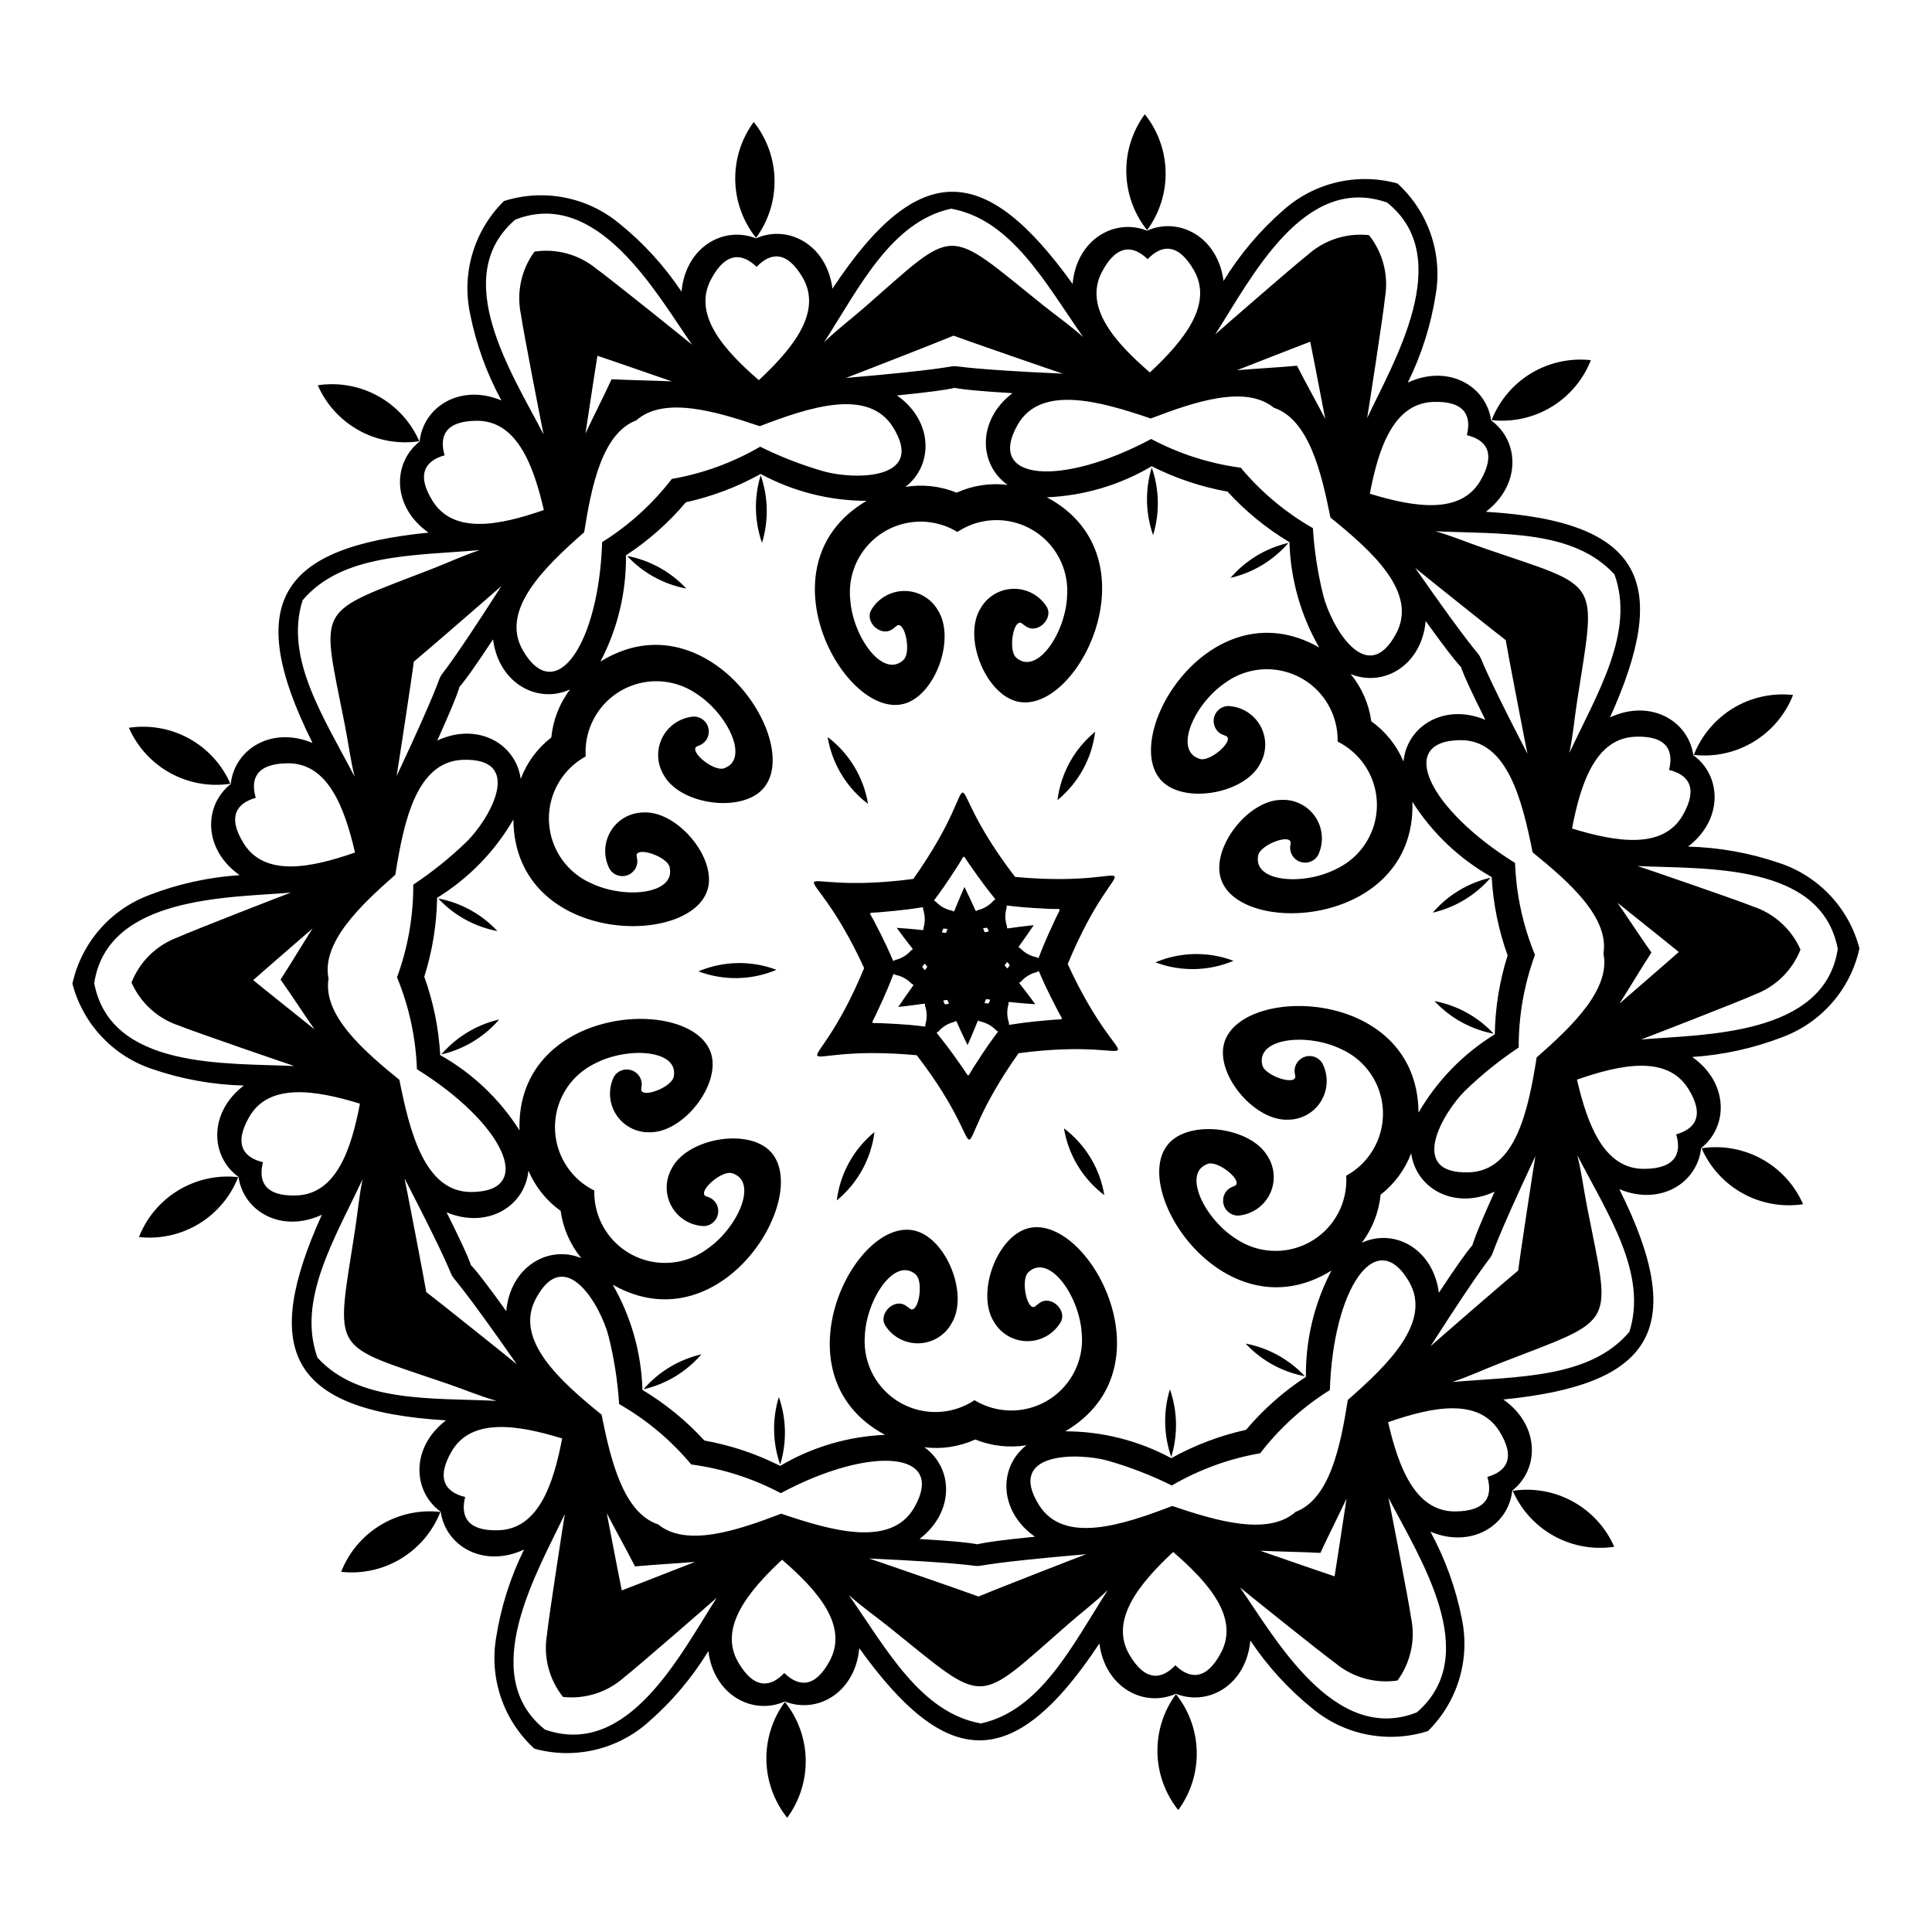 <?xml version="1.0" encoding="UTF-8"?>
<!-- Uploaded to: ICON Repo, www.iconrepo.com, Generator: ICON Repo Mixer Tools -->
<svg fill="#000000" width="800px" height="800px" version="1.1" viewBox="144 144 512 512" xmlns="http://www.w3.org/2000/svg">
 <path d="m565.59 239.45c-5.519-0.613-11.086 0.613-15.84 3.484-4.754 2.867-8.426 7.227-10.453 12.398 5.519 0.609 11.086-0.613 15.84-3.484 4.754-2.871 8.426-7.227 10.453-12.398zm-221.84-63.129c-3.289 4.473-5.012 9.906-4.902 15.457 0.109 5.551 2.047 10.914 5.508 15.254 3.293-4.473 5.016-9.906 4.906-15.457-0.109-5.555-2.047-10.914-5.512-15.254zm-165.59 160.55c2.231 5.086 6.074 9.297 10.934 11.977 4.863 2.684 10.477 3.688 15.965 2.856-2.227-5.086-6.07-9.297-10.934-11.977-4.863-2.68-10.473-3.684-15.965-2.856zm56.246 223.68c5.519 0.613 11.086-0.609 15.84-3.481 4.754-2.871 8.43-7.231 10.457-12.398-5.519-0.613-11.09 0.609-15.84 3.481-4.754 2.871-8.43 7.231-10.457 12.398zm221.84 63.129c3.289-4.473 5.012-9.906 4.902-15.457-0.109-5.551-2.043-10.914-5.508-15.254-3.293 4.473-5.016 9.906-4.906 15.461 0.109 5.551 2.047 10.91 5.512 15.25zm165.59-160.55c-2.227-5.086-6.07-9.297-10.934-11.977-4.863-2.68-10.473-3.684-15.965-2.856 2.227 5.086 6.07 9.297 10.934 11.977 4.863 2.684 10.477 3.684 15.965 2.856zm-28.953-119.07c5.519 0.613 11.086-0.609 15.84-3.481 4.754-2.871 8.426-7.227 10.453-12.398-5.519-0.613-11.086 0.609-15.84 3.481-4.754 2.871-8.426 7.231-10.453 12.398zm-144.89-139.07c3.289-4.473 5.016-9.906 4.906-15.457-0.109-5.555-2.047-10.914-5.512-15.254-3.289 4.473-5.012 9.906-4.902 15.457 0.109 5.555 2.043 10.914 5.508 15.254zm-192.88 55.941c-2.231-5.086-6.074-9.293-10.938-11.977-4.859-2.68-10.473-3.684-15.961-2.852 2.227 5.086 6.07 9.293 10.934 11.977 4.863 2.68 10.473 3.684 15.965 2.852zm-47.996 195.02c-5.519-0.613-11.086 0.609-15.84 3.481-4.754 2.871-8.426 7.231-10.453 12.398 5.519 0.613 11.086-0.609 15.84-3.481s8.426-7.231 10.453-12.398zm144.89 139.07c-3.289 4.473-5.016 9.906-4.906 15.461 0.113 5.551 2.047 10.91 5.512 15.25 3.289-4.473 5.016-9.906 4.906-15.457s-2.047-10.914-5.512-15.254zm192.88-55.941c2.231 5.086 6.074 9.297 10.938 11.977s10.473 3.684 15.965 2.856c-2.231-5.086-6.074-9.297-10.938-11.977-4.863-2.684-10.473-3.688-15.965-2.856zm-139.29-149.22c0.586 1.242 0.668 0.945-0.648 1.18-0.508-1.242-0.715-1.012 0.648-1.18zm5.992 9.922c-0.785 1.129-0.484 1.051-1.348 0.027 0.824-1.059 0.523-1.125 1.352-0.027zm-5.598 10.152c-1.371-0.113-1.152 0.105-0.695-1.152 1.328 0.18 1.234-0.113 0.699 1.152zm-11.59 0.227c-0.586-1.242-0.668-0.945 0.648-1.18 0.512 1.242 0.719 1.012-0.645 1.18zm-5.992-9.922c0.785-1.129 0.484-1.051 1.348-0.027-0.82 1.059-0.52 1.125-1.344 0.027zm5.598-10.152c1.371 0.113 1.152-0.105 0.695 1.152-1.324-0.18-1.23 0.113-0.695-1.152zm23.941-0.914c-8.332 0.898-6.914 1.215-7.086 0.32-0.543-1.59-0.578-3.309-0.098-4.918 0.18-1.18-1.695-0.281 11.711 0.297 2.992 0.129 2.719-0.531 1.387 2.293-5.731 12.137-4.078 10.891-5.191 10.504h0.004c-1.648-0.324-3.152-1.152-4.309-2.375-0.711-0.566-1.09 0.836 3.582-6.121zm0.414 20.961c-4.941-6.769-4.508-5.379-3.82-5.977 1.105-1.266 2.574-2.152 4.211-2.543 1.109-0.434-0.605-1.609 5.598 10.293 1.383 2.656 1.82 2.09-1.293 2.348-13.375 1.105-11.469 1.91-11.691 0.758-0.543-1.59-0.578-3.309-0.098-4.918 0.137-0.902-1.27-0.527 7.094 0.039zm-17.949 10.84c3.391-7.664 2.406-6.594 3.266-6.297h0.004c1.645 0.324 3.152 1.152 4.305 2.375 0.934 0.746 1.094-1.328-6.113 9.996-1.605 2.527-0.898 2.621-2.68 0.055-7.644-11.031-7.391-8.977-6.504-9.746l0.004-0.004c1.102-1.266 2.574-2.152 4.207-2.543 0.852-0.332-0.176-1.363 3.512 6.164zm-18.359-10.125c8.332-0.898 6.914-1.215 7.086-0.32v0.004c0.543 1.586 0.578 3.305 0.098 4.914-0.18 1.18 1.695 0.281-11.711-0.297-2.992-0.129-2.719 0.531-1.387-2.293 5.731-12.137 4.078-10.891 5.191-10.504 1.645 0.324 3.152 1.152 4.305 2.375 0.711 0.57 1.09-0.836-3.582 6.121zm-0.414-20.961c4.941 6.769 4.508 5.379 3.82 5.977-1.102 1.266-2.574 2.156-4.207 2.543-1.109 0.434 0.605 1.609-5.598-10.293-1.383-2.656-1.82-2.09 1.293-2.348 13.375-1.105 11.469-1.91 11.691-0.758v0.004c0.543 1.586 0.574 3.305 0.094 4.914-0.137 0.902 1.27 0.527-7.094-0.039zm17.949-10.84c-3.391 7.664-2.406 6.594-3.266 6.297-1.648-0.324-3.156-1.152-4.309-2.375-0.934-0.746-1.094 1.328 6.113-9.996 1.605-2.527 0.898-2.621 2.68-0.055 7.644 11.031 7.391 8.977 6.504 9.746v0.004c-1.105 1.266-2.578 2.156-4.211 2.543-0.848 0.332 0.176 1.363-3.512-6.164zm231.44 16.41c-3.484 23.242-35.844 22.621-52.121 24.016 0.68-0.219 26.238-10.137 30.074-11.891h-0.004c5.566-2.07 9.992-6.406 12.168-11.93-2.394-5.434-6.984-9.594-12.629-11.445-4.016-1.648-29.934-10.531-30.52-10.695 18.094 0.836 48.672-0.93 53.031 21.945zm-111.57 202.35c-21.871 8.605-37.512-19.73-46.859-33.129 0.531 0.48 21.898 17.656 25.332 20.098 4.574 3.785 10.543 5.449 16.418 4.574 3.508-4.793 4.816-10.848 3.594-16.66-0.582-4.305-5.848-31.188-5.996-31.777 8.324 16.086 25.141 41.684 7.512 56.895zm-231.03 4.555c-18.387-14.637-1.668-42.352 5.262-57.145-0.148 0.699-4.34 27.789-4.738 31.988l-0.004-0.004c-0.988 5.856 0.555 11.855 4.25 16.504 5.902 0.645 11.801-1.25 16.227-5.215 3.375-2.609 24.016-20.59 24.52-21.082-9.766 15.25-23.527 42.617-45.516 34.953zm-119.46-197.8c3.484-23.242 35.844-22.621 52.121-24.016-0.68 0.219-26.238 10.137-30.074 11.891-5.566 2.07-9.988 6.406-12.168 11.93 2.394 5.438 6.984 9.598 12.629 11.445 4.016 1.648 29.934 10.531 30.52 10.695-18.094-0.836-48.672 0.93-53.027-21.945zm111.57-202.35c21.871-8.605 37.512 19.73 46.859 33.129-0.531-0.48-21.898-17.656-25.332-20.098h-0.004c-4.574-3.785-10.543-5.445-16.418-4.57-3.508 4.789-4.812 10.844-3.594 16.656 0.582 4.301 5.848 31.188 5.996 31.777-8.324-16.082-25.141-41.684-7.508-56.895zm231.03-4.555c18.387 14.637 1.668 42.352-5.262 57.145 0.148-0.699 4.34-27.789 4.738-31.988v0.004c0.988-5.856-0.555-11.855-4.25-16.504-5.902-0.645-11.801 1.254-16.223 5.215-3.375 2.609-24.016 20.59-24.52 21.082 9.766-15.25 23.527-42.617 45.516-34.949zm77.332 198.63c-3.996 3.539-15.539 13.492-15.734 13.684 2.852-4.453 5.598-9.109 8.477-13.539-3.051-4.312-5.977-8.859-9-13.195 0.199 0.184 12.125 9.672 16.258 13.051zm-91.227 165.46c-5.062-1.688-19.453-6.711-19.719-6.785 5.281 0.242 10.688 0.293 15.965 0.57 2.211-4.797 4.684-9.605 6.926-14.395-0.059 0.27-2.312 15.344-3.172 20.609zm-188.9 3.723c-1.07-5.231-3.914-20.203-3.981-20.469 2.43 4.695 5.09 9.402 7.488 14.109 5.262-0.484 10.66-0.746 15.93-1.199-0.266 0.09-14.445 5.672-19.441 7.559zm-97.68-161.73c3.996-3.539 15.539-13.492 15.734-13.684-2.852 4.453-5.598 9.109-8.477 13.539 3.051 4.312 5.977 8.859 9 13.195-0.199-0.184-12.125-9.672-16.258-13.051zm91.23-165.46c5.062 1.688 19.453 6.711 19.719 6.785-5.281-0.242-10.688-0.293-15.965-0.57-2.211 4.797-4.684 9.605-6.926 14.395 0.055-0.27 2.309-15.34 3.172-20.609zm188.9-3.723c1.07 5.231 3.914 20.203 3.981 20.469-2.43-4.695-5.09-9.402-7.488-14.109-5.262 0.484-10.66 0.746-15.93 1.199 0.266-0.086 14.441-5.672 19.438-7.559zm73.312 228.97c-0.852-4.363-1.426-8.984-2.543-13.387 8.082 15.617 18.703 31.352 13.812 46.805-10.457 12.383-29.43 11.797-46.953 13.301 4.316-1.406 8.531-3.387 12.68-4.996 31.492-12.223 29.391-8.996 23.004-41.723zm-137.28 110.74c3.356-2.922 7.066-5.727 10.32-8.895-9.484 14.809-17.801 31.871-33.625 35.363-15.953-2.867-24.934-19.59-34.992-34.012 3.375 3.035 7.199 5.695 10.664 8.48 26.336 21.164 22.488 20.957 47.633-0.938zm-164.54-63.52c4.207 1.445 8.496 3.258 12.863 4.492-17.566-0.809-36.5 0.52-47.441-11.438-5.492-15.25 4.496-31.387 11.957-47.312-0.941 4.441-1.332 9.082-2.012 13.477-5.156 33.387-6.898 29.949 24.633 40.781zm-27.258-174.25c0.852 4.363 1.426 8.984 2.543 13.387-8.082-15.617-18.703-31.352-13.812-46.805 10.457-12.383 29.43-11.797 46.953-13.301-4.316 1.406-8.531 3.387-12.68 4.996-31.496 12.227-29.395 8.996-23.004 41.723zm137.28-110.73c-3.356 2.922-7.066 5.727-10.32 8.895 9.484-14.809 17.801-31.871 33.625-35.363 15.953 2.867 24.934 19.59 34.992 34.012-3.375-3.035-7.199-5.695-10.664-8.48-26.332-21.168-22.488-20.957-47.633 0.938zm164.54 63.516c-4.207-1.445-8.496-3.258-12.863-4.492 17.566 0.809 36.5-0.52 47.441 11.438 5.492 15.25-4.496 31.387-11.957 47.312 0.941-4.441 1.332-9.082 2.012-13.477 5.156-33.387 6.902-29.949-24.633-40.781zm13.617 161.09c-0.191 0.906-4.289 27.812-4.57 30.328-1.934 1.543-22.562 19.422-23.211 20.051 27.914-43.57 5.809-3.473 27.781-50.379zm-119.05 105.51c-0.879 0.285-26.23 10.191-28.551 11.207-2.305-0.902-28.102-9.828-28.969-10.074 51.688 2.383 5.91 3.289 57.52-1.133zm-150.9-50.352c-0.688-0.617-21.941-17.621-23.98-19.121-0.371-2.445-5.539-29.25-5.762-30.125 23.781 45.953 0.109 6.766 29.742 49.246zm-31.844-155.86c0.191-0.906 4.289-27.812 4.57-30.328 1.934-1.543 22.562-19.422 23.211-20.051-27.91 43.57-5.809 3.473-27.781 50.379zm119.05-105.51c0.879-0.285 26.23-10.191 28.551-11.207 2.305 0.902 28.102 9.828 28.969 10.074-51.691-2.383-5.914-3.289-57.52 1.133zm150.9 50.352c0.688 0.617 21.941 17.621 23.98 19.121 0.371 2.445 5.539 29.25 5.762 30.125-23.785-45.953-0.113-6.762-29.746-49.246zm-37.469-42.461c9.199 3.082 12.559 16.883 14.996 29.094 10.992 8.902 23.234 19.82 17.43 30.723-7.816 14.672-17.23-1.965-19.297-9.961-1.473-5.887-2.402-11.895-2.789-17.953-7.269-4.156-13.742-9.578-19.105-16.008-8.305-1.105-16.34-3.684-23.738-7.613-23.625 12.652-43.98 11.285-35.391-3.773 6.121-10.73 21.887-6.203 35.285-1.66 11.625-4.457 25.09-8.98 32.605-2.848zm87.348 144.64c1.93 9.508-8.34 19.32-17.699 27.531-2.215 13.969-5.547 30.031-17.895 30.457-16.609 0.57-6.906-15.902-1.02-21.688h0.004c4.363-4.215 9.102-8.031 14.152-11.391-0.035-8.375 1.426-16.691 4.312-24.551-3.195-7.742-4.981-15.992-5.277-24.363-22.77-14.133-31.762-32.445-14.43-32.535 12.352-0.062 16.316 15.855 19.078 29.727 9.68 7.84 20.324 17.238 18.773 26.812zm-81.582 147.97c-7.269 6.422-20.898 2.438-32.691-1.562-13.207 5.066-28.781 10.211-35.32-0.27-8.797-14.098 10.316-13.934 18.273-11.727l-0.008 0.004c5.836 1.668 11.508 3.863 16.945 6.559 7.234-4.219 15.164-7.109 23.418-8.539 5.106-6.641 11.355-12.312 18.461-16.75 0.855-26.785 12.219-43.73 20.961-28.762 6.231 10.664-5.574 22.059-16.203 31.387-1.953 12.297-4.769 26.215-13.836 29.66zm-168.93 3.328c-9.199-3.082-12.559-16.883-14.996-29.094-10.992-8.902-23.234-19.82-17.43-30.723 7.812-14.668 17.227 1.969 19.289 9.961 1.473 5.887 2.406 11.898 2.789 17.953 7.273 4.156 13.742 9.578 19.109 16.008 8.301 1.105 16.34 3.684 23.734 7.613 23.625-12.652 43.98-11.285 35.391 3.773-6.121 10.73-21.887 6.203-35.285 1.66-11.625 4.461-25.09 8.98-32.605 2.848zm-87.355-144.64c-1.93-9.508 8.34-19.32 17.699-27.531 2.215-13.969 5.547-30.031 17.895-30.457 16.609-0.57 6.906 15.902 1.02 21.688-4.367 4.219-9.102 8.031-14.156 11.391 0.035 8.375-1.422 16.691-4.309 24.551 3.191 7.742 4.981 15.996 5.273 24.363 22.77 14.133 31.762 32.445 14.43 32.535-12.352 0.062-16.316-15.855-19.078-29.727-9.68-7.836-20.324-17.238-18.773-26.812zm81.586-147.97c7.269-6.422 20.898-2.438 32.691 1.562 13.207-5.066 28.781-10.211 35.32 0.27 8.797 14.098-10.316 13.934-18.273 11.727h0.004c-5.836-1.672-11.504-3.867-16.941-6.562-7.238 4.219-15.168 7.109-23.418 8.543-5.109 6.637-11.359 12.309-18.461 16.75-0.855 26.785-12.219 43.73-20.961 28.762-6.231-10.664 5.574-22.059 16.203-31.387 1.949-12.297 4.766-26.219 13.836-29.664zm194.37 19.461c2.312-12.156 6.277-23.973 16.84-24.332 8.508-0.293 10.113 3.887 8.863 8.812 4.938 1.188 7.891 4.551 3.672 11.945-5.238 9.176-17.539 7.184-29.375 3.574zm-161.92-30.094c-9.371-8.082-17.621-17.422-12.652-26.754 4-7.512 8.422-6.812 12.062-3.269 3.496-3.684 7.887-4.559 12.18 2.793 5.328 9.125-2.547 18.785-11.59 27.23zm-107.02 125.18c-11.684 4.074-23.898 6.551-29.496-2.418-4.508-7.223-1.691-10.699 3.199-12.078-1.441-4.871-0.004-9.109 8.508-9.152 10.574-0.059 15 11.594 17.789 23.648zm54.898 155.27c-2.312 12.156-6.277 23.973-16.84 24.332-8.508 0.293-10.113-3.887-8.863-8.812-4.938-1.188-7.891-4.551-3.672-11.945 5.238-9.18 17.539-7.188 29.375-3.574zm161.92 30.094c9.371 8.082 17.621 17.422 12.652 26.754-4 7.512-8.422 6.812-12.062 3.269-3.496 3.684-7.887 4.559-12.18-2.793-5.328-9.129 2.547-18.789 11.594-27.23zm107.02-125.18c11.684-4.074 23.898-6.551 29.496 2.418 4.508 7.223 1.691 10.699-3.199 12.078 1.441 4.871 0.004 9.109-8.508 9.152-10.574 0.059-15-11.59-17.789-23.648zm15.531-90.879c8.508-0.293 10.113 3.887 8.863 8.812 4.938 1.188 7.891 4.551 3.672 11.945-5.238 9.18-17.539 7.191-29.375 3.578 2.309-12.156 6.273-23.969 16.84-24.332zm-141.37-123.28c4-7.512 8.422-6.812 12.062-3.269 3.496-3.684 7.887-4.559 12.18 2.793 5.332 9.129-2.543 18.785-11.59 27.23-9.371-8.082-17.621-17.422-12.652-26.754zm-177.45 60.785c-4.508-7.223-1.691-10.699 3.199-12.078-1.441-4.871-0.004-9.109 8.508-9.152 10.57-0.055 14.996 11.594 17.789 23.652-11.684 4.07-23.898 6.547-29.496-2.422zm-36.082 184.07c-8.508 0.293-10.113-3.887-8.863-8.812-4.938-1.188-7.891-4.551-3.672-11.945 5.238-9.18 17.539-7.191 29.375-3.578-2.312 12.16-6.277 23.977-16.84 24.336zm141.36 123.29c-4 7.512-8.422 6.812-12.062 3.269-3.496 3.684-7.887 4.559-12.18-2.793-5.332-9.129 2.543-18.785 11.59-27.23 9.371 8.082 17.621 17.422 12.652 26.754zm177.45-60.785c4.508 7.223 1.691 10.699-3.199 12.078 1.441 4.871 0.004 9.109-8.508 9.152-10.57 0.055-14.996-11.594-17.789-23.652 11.688-4.07 23.902-6.547 29.496 2.422zm-55.91-235.44c-5.973 1.375-11.348 4.621-15.348 9.27 5.973-1.379 11.348-4.625 15.348-9.27zm-139.86-17.926c-1.797 5.856-1.672 12.137 0.352 17.922 1.793-5.859 1.672-12.141-0.352-17.922zm-85.453 112.15c4.176 4.484 9.676 7.516 15.695 8.656-4.176-4.484-9.676-7.516-15.695-8.656zm54.398 130.08c5.973-1.375 11.352-4.621 15.348-9.266-5.973 1.375-11.348 4.621-15.348 9.266zm139.86 17.93c1.797-5.859 1.672-12.141-0.352-17.926-1.793 5.859-1.668 12.141 0.352 17.926zm85.453-112.16h0.004c-4.18-4.484-9.68-7.516-15.699-8.656 4.176 4.484 9.676 7.516 15.699 8.656zm-16.156-32.086c5.969-1.375 11.344-4.621 15.344-9.266-5.973 1.375-11.348 4.621-15.344 9.266zm-74.109-100.04c1.793-5.859 1.668-12.141-0.355-17.922-1.793 5.859-1.668 12.137 0.355 17.922zm-123.7 14.156c-4.18-4.481-9.68-7.516-15.699-8.656 4.176 4.484 9.676 7.519 15.699 8.656zm-49.586 114.2c-5.973 1.375-11.348 4.625-15.348 9.266 5.973-1.375 11.348-4.621 15.348-9.266zm74.105 100.04c-1.793 5.859-1.668 12.141 0.355 17.926 1.793-5.859 1.672-12.141-0.355-17.926zm123.7-14.156c4.18 4.484 9.68 7.516 15.699 8.656-4.176-4.484-9.676-7.516-15.699-8.656zm-49.859-144.02c5.531-4.535 9.109-11.023 9.992-18.121-5.531 4.535-9.109 11.023-9.992 18.121zm25.965 42.992v-0.004c6.695 2.523 14.102 2.379 20.688-0.406-6.691-2.523-14.098-2.379-20.688 0.406zm-24.25 43.977c1.164 7.059 4.992 13.398 10.699 17.715-1.164-7.059-4.992-13.398-10.699-17.715zm-50.211 0.988v0.004c-5.531 4.535-9.109 11.02-9.992 18.121 5.531-4.535 9.109-11.023 9.992-18.121zm-25.965-42.992v0.004c-6.691-2.523-14.098-2.375-20.688 0.406 6.691 2.523 14.098 2.379 20.688-0.406zm24.25-43.98v0.004c-1.16-7.059-4.992-13.398-10.699-17.715 1.164 7.059 4.992 13.402 10.699 17.715zm133.38-21.879c-0.633-4.594-2.523-8.926-5.465-12.512 8.785 3.598 18.836-2.371 19.871-14.062 20.688 28.797-0.039-5.516 15.82 26.195-10.801-4.512-20.785 1.559-21.695 11.043-1.805-4.273-4.758-7.961-8.531-10.664zm-109.89-60.586c-4.297-1.75-8.996-2.277-13.57-1.527 7.508-5.809 7.363-17.496-2.242-24.238 35.285-3.516-4.797-2.727 30.598-0.602-9.309 7.098-9.043 18.781-1.285 24.309-4.606-0.57-9.277 0.141-13.5 2.059zm-107.42 64.871c-3.664 2.848-6.469 6.648-8.105 10.988-1.277-9.406-11.473-15.125-22.113-10.176 14.598-32.316-4.758 2.793 14.777-26.801 1.492 11.613 11.742 17.223 20.41 13.266-2.797 3.703-4.516 8.105-4.969 12.723zm2.473 125.46c0.633 4.594 2.527 8.926 5.465 12.516-8.785-3.598-18.836 2.371-19.871 14.062-20.688-28.797 0.039 5.516-15.82-26.195 10.801 4.512 20.785-1.559 21.695-11.043v-0.004c1.809 4.273 4.758 7.965 8.531 10.664zm109.89 60.59c4.297 1.746 8.992 2.273 13.57 1.523-7.508 5.809-7.363 17.496 2.242 24.238-35.285 3.516 4.797 2.727-30.598 0.602 9.309-7.098 9.043-18.781 1.285-24.309 4.602 0.574 9.273-0.141 13.5-2.055zm107.41-64.871v-0.004c3.664-2.844 6.469-6.648 8.105-10.988 1.277 9.406 11.473 15.125 22.113 10.176-14.598 32.316 4.758-2.793-14.777 26.801-1.492-11.613-11.742-17.223-20.41-13.266 2.797-3.703 4.516-8.105 4.969-12.723zm27.891-180.98c9.355-7.133 8.941-18.734 1.41-24.219-1.348-9.223-11.426-14.98-22.09-10.023v-0.004c3.644-7.375 6.141-15.262 7.406-23.391 1.824-10.883-1.996-21.945-10.152-29.379-10.637-2.93-22.035-0.254-30.262 7.098-6.199 5.406-11.535 11.73-15.828 18.746-1.5-11.672-11.754-17.113-20.27-13.332-8.66-3.445-18.688 2.406-19.727 14.121-22.629-31.5-40.336-34.047-63.641 1.254-1.5-11.672-11.754-17.113-20.27-13.332-8.66-3.445-18.688 2.406-19.727 14.121h0.004c-4.566-6.844-10.145-12.949-16.551-18.109-8.512-7.023-20.008-9.242-30.52-5.898-7.856 7.75-11.242 18.953-8.988 29.758 1.586 8.07 4.391 15.852 8.324 23.078-10.855-4.535-20.699 1.625-21.68 10.887-7.312 5.777-7.262 17.387 2.363 24.145-38.594 3.848-49.652 17.906-30.734 55.742-10.855-4.535-20.699 1.625-21.68 10.887-7.312 5.777-7.262 17.387 2.363 24.145l0.004-0.004c-8.211 0.535-16.289 2.312-23.961 5.281-10.336 3.859-18.008 12.703-20.367 23.48 2.785 10.68 10.797 19.211 21.277 22.664 7.781 2.66 15.926 4.121 24.148 4.332-9.355 7.133-8.941 18.734-1.41 24.219 1.348 9.223 11.426 14.98 22.09 10.023-15.965 35.348-9.32 51.953 32.906 54.488-9.355 7.133-8.941 18.734-1.41 24.219 1.348 9.223 11.426 14.98 22.09 10.023v-0.004c-3.641 7.375-6.141 15.262-7.406 23.391-1.824 10.883 2 21.945 10.152 29.379 10.641 2.93 22.035 0.258 30.266-7.094 6.195-5.41 11.531-11.73 15.824-18.75 1.5 11.672 11.754 17.113 20.27 13.332 8.66 3.445 18.688-2.406 19.727-14.121 22.629 31.5 40.336 34.047 63.641-1.254 1.5 11.672 11.754 17.113 20.27 13.332 8.66 3.445 18.688-2.406 19.727-14.121h-0.004c4.566 6.844 10.148 12.949 16.555 18.109 8.508 7.023 20.004 9.246 30.52 5.898 7.852-7.746 11.238-18.953 8.984-29.754-1.586-8.074-4.391-15.855-8.324-23.082 10.855 4.535 20.699-1.625 21.68-10.887 7.312-5.777 7.262-17.387-2.363-24.145 38.594-3.848 49.652-17.906 30.734-55.742 10.855 4.535 20.699-1.625 21.68-10.887 7.312-5.777 7.262-17.387-2.363-24.145l-0.004 0.004c8.211-0.531 16.289-2.312 23.961-5.281 10.336-3.859 18.008-12.703 20.367-23.48-2.781-10.676-10.797-19.211-21.277-22.66-7.781-2.664-15.926-4.125-24.148-4.332 9.355-7.133 8.941-18.734 1.41-24.219-1.348-9.223-11.426-14.98-22.09-10.023 15.969-35.348 9.32-51.957-32.906-54.488zm-68.453-5.348c4.789 5.242 10.32 9.758 16.41 13.406 0.277 9.805 2.984 19.383 7.871 27.883-29.777-16.895-54.555 26.297-40.551 36.391 6.754 4.867 21.137 1.871 24.934-5.609 1.762-3.125 1.762-6.941-0.004-10.066-1.766-3.121-5.039-5.09-8.625-5.188-1.758 0.109-3.231 1.363-3.625 3.082-0.391 1.715 0.391 3.484 1.922 4.352 0.477 0.207 0.965 0.387 1.445 0.59 1.797 1.391-4.379 6.785-7.062 6.012-7.168-2.062-1.602-14.527 6.602-20.141h0.004c3.781-2.781 8.469-4.043 13.137-3.535 4.668 0.508 8.977 2.75 12.07 6.281s4.75 8.098 4.644 12.789c4.207 2.09 7.477 5.68 9.164 10.062 1.688 4.383 1.664 9.242-0.059 13.609-1.727 4.367-5.027 7.93-9.254 9.98-8.625 4.562-22.402 3.719-20.898-3.531 0.566-2.734 8.215-5.688 8.609-3.449-0.047 0.52-0.109 1.035-0.152 1.555l0.004-0.004c0.051 1.762 1.254 3.277 2.957 3.731 1.699 0.449 3.496-0.273 4.414-1.773 1.582-3.223 1.363-7.035-0.578-10.051s-5.324-4.793-8.906-4.688c-8.391-0.121-17.738 11.211-16.57 19.453 2.43 17.18 52.176 15.219 51.086-18.953l-0.004 0.004c5.246 8.285 12.469 15.137 21.012 19.945 0.395 7.09 1.82 14.086 4.227 20.766-2.141 6.769-3.289 13.816-3.402 20.918-8.352 5.141-15.297 12.273-20.211 20.758-0.258-34.238-50.051-34.094-51.793-16.922-0.84 8.281 8.945 19.238 17.324 18.785 3.586-0.035 6.894-1.945 8.715-5.035 1.824-3.09 1.891-6.91 0.184-10.062-0.977-1.465-2.801-2.117-4.481-1.598-1.684 0.516-2.828 2.078-2.809 3.84 0.062 0.516 0.145 1.031 0.211 1.547-0.305 2.25-8.062-0.398-8.738-3.109-1.801-7.238 11.777-8.652 20.742-4.352 4.301 1.883 7.738 5.312 9.633 9.609s2.106 9.148 0.594 13.594-4.633 8.164-8.754 10.414c0.297 4.688-1.176 9.316-4.129 12.969-2.953 3.652-7.172 6.062-11.816 6.754-4.644 0.691-9.383-0.387-13.27-3.019-8.266-5.188-14.418-17.543-7.391-19.863 2.652-0.875 9.031 4.269 7.293 5.731-0.473 0.219-0.949 0.422-1.422 0.645v-0.004c-1.5 0.926-2.211 2.727-1.75 4.426 0.461 1.699 1.984 2.894 3.742 2.938 3.582-0.238 6.773-2.336 8.414-5.523 1.641-3.191 1.492-7.008-0.395-10.059-4.09-7.328-18.578-9.754-25.133-4.625-13.664 10.695 12.906 52.797 41.953 34.766-4.547 8.688-6.875 18.367-6.766 28.172-5.941 3.887-11.289 8.617-15.871 14.043-6.934 1.527-13.609 4.059-19.816 7.508-8.629-4.66-18.277-7.106-28.082-7.121 29.523-17.34 4.5-60.395-11.238-53.316-7.594 3.414-12.188 17.367-7.606 24.398h-0.004c1.824 3.09 5.133 4.996 8.719 5.027 3.586 0.035 6.93-1.816 8.809-4.871 2.078-3.238-2.516-7.527-5.586-5.191-0.418 0.312-0.82 0.641-1.234 0.957-2.102 0.859-3.688-7.184-1.676-9.121 5.371-5.18 13.383 5.875 14.141 15.789l-0.004-0.004c0.52 4.668-0.73 9.359-3.508 13.145-2.773 3.789-6.867 6.398-11.473 7.312-4.606 0.914-9.387 0.07-13.398-2.371-3.91 2.598-8.656 3.637-13.297 2.906-4.637-0.73-8.832-3.18-11.754-6.856-2.922-3.68-4.356-8.32-4.019-13.004 0.359-9.75 7.981-21.258 13.508-16.332 2.086 1.859 0.82 9.957-1.316 9.18-0.426-0.297-0.84-0.613-1.27-0.906-3.16-2.215-7.582 2.254-5.379 5.406 1.996 2.981 5.41 4.695 8.992 4.523 3.582-0.172 6.812-2.211 8.512-5.371 4.301-7.207-0.84-20.969-8.562-24.078-16.094-6.488-39.27 37.578-9.129 53.719-9.797 0.402-19.344 3.227-27.781 8.223-6.336-3.203-13.105-5.469-20.094-6.723-4.793-5.242-10.32-9.758-16.414-13.406-0.277-9.801-2.981-19.383-7.871-27.883 29.777 16.895 54.555-26.297 40.551-36.391-6.754-4.867-21.137-1.871-24.934 5.609h0.004c-1.766 3.125-1.766 6.945 0 10.066 1.766 3.121 5.039 5.09 8.625 5.188 1.758-0.109 3.234-1.363 3.625-3.082 0.395-1.715-0.387-3.484-1.922-4.352-0.477-0.207-0.965-0.387-1.445-0.59-1.797-1.391 4.379-6.785 7.062-6.012 7.168 2.062 1.602 14.527-6.602 20.141-3.785 2.781-8.473 4.043-13.141 3.535-4.668-0.508-8.973-2.75-12.07-6.281-3.094-3.531-4.75-8.094-4.641-12.789-4.211-2.086-7.481-5.676-9.168-10.062-1.684-4.383-1.664-9.238 0.059-13.609 1.727-4.367 5.027-7.93 9.254-9.98 8.625-4.562 22.402-3.719 20.898 3.531-0.566 2.734-8.215 5.688-8.609 3.449 0.047-0.52 0.109-1.035 0.152-1.555v0.004c-0.055-1.762-1.258-3.277-2.957-3.727-1.703-0.453-3.5 0.27-4.418 1.773-1.582 3.219-1.363 7.031 0.578 10.047 1.945 3.016 5.324 4.797 8.91 4.688 8.391 0.121 17.738-11.211 16.57-19.453-2.43-17.18-52.176-15.219-51.086 18.953v-0.004c-5.246-8.281-12.465-15.137-21.012-19.945-0.395-7.09-1.816-14.086-4.227-20.766 2.144-6.769 3.289-13.816 3.402-20.918 8.352-5.141 15.297-12.273 20.211-20.758 0.258 34.238 50.051 34.094 51.793 16.922 0.84-8.281-8.945-19.238-17.324-18.785-3.586 0.035-6.894 1.945-8.715 5.035-1.82 3.09-1.891 6.91-0.184 10.062 0.977 1.469 2.801 2.117 4.484 1.602 1.68-0.52 2.824-2.082 2.805-3.844-0.062-0.516-0.145-1.031-0.211-1.547 0.305-2.25 8.062 0.398 8.738 3.109 1.801 7.238-11.777 8.652-20.742 4.352v0.004c-4.301-1.887-7.738-5.316-9.633-9.613-1.891-4.297-2.106-9.148-0.594-13.594 1.512-4.445 4.637-8.16 8.754-10.414-0.297-4.688 1.176-9.316 4.133-12.969 2.953-3.652 7.168-6.062 11.812-6.754 4.648-0.691 9.383 0.387 13.27 3.023 8.266 5.188 14.418 17.543 7.391 19.863-2.652 0.875-9.031-4.269-7.293-5.731 0.473-0.219 0.949-0.422 1.422-0.645 1.5-0.926 2.211-2.727 1.75-4.426-0.461-1.699-1.984-2.894-3.742-2.938-3.578 0.238-6.773 2.336-8.414 5.527-1.641 3.188-1.492 7.004 0.395 10.055 4.09 7.328 18.578 9.754 25.133 4.625 13.664-10.695-12.906-52.797-41.953-34.766 4.551-8.684 6.875-18.363 6.766-28.168 5.945-3.887 11.289-8.617 15.871-14.047 6.934-1.527 13.609-4.055 19.816-7.508 8.629 4.66 18.277 7.109 28.082 7.125-29.523 17.34-4.5 60.395 11.238 53.316 7.594-3.414 12.188-17.367 7.606-24.398h0.004c-1.824-3.09-5.133-5-8.719-5.031-3.586-0.031-6.93 1.816-8.805 4.875-2.078 3.238 2.516 7.527 5.586 5.191 0.418-0.312 0.82-0.641 1.234-0.957 2.102-0.859 3.688 7.184 1.676 9.121-5.371 5.18-13.383-5.875-14.141-15.789-0.52-4.664 0.734-9.355 3.508-13.145 2.773-3.789 6.867-6.398 11.473-7.312 4.606-0.914 9.387-0.066 13.398 2.375 3.91-2.602 8.656-3.641 13.297-2.91 4.641 0.734 8.836 3.18 11.758 6.859 2.918 3.676 4.356 8.316 4.016 13-0.359 9.75-7.981 21.258-13.508 16.332-2.086-1.859-0.82-9.957 1.316-9.18 0.426 0.297 0.84 0.613 1.27 0.906 3.16 2.215 7.582-2.254 5.379-5.406-1.996-2.981-5.41-4.695-8.992-4.523s-6.812 2.211-8.512 5.371c-4.301 7.207 0.84 20.969 8.562 24.078 16.094 6.488 39.27-37.578 9.129-53.719v0.004c9.797-0.402 19.344-3.231 27.781-8.227 6.336 3.203 13.105 5.469 20.098 6.723zm-56.301 102.11c-22.766-29.648-5.289-30.137-26.973 0.531-37.059 4.891-28.746-10.488-13.027 23.625-14.297 34.539-23.457 19.648 13.945 23.094 22.766 29.648 5.289 30.137 26.973-0.531 37.059-4.891 28.746 10.488 13.027-23.625 14.297-34.543 23.457-19.652-13.945-23.094z"/>
</svg>